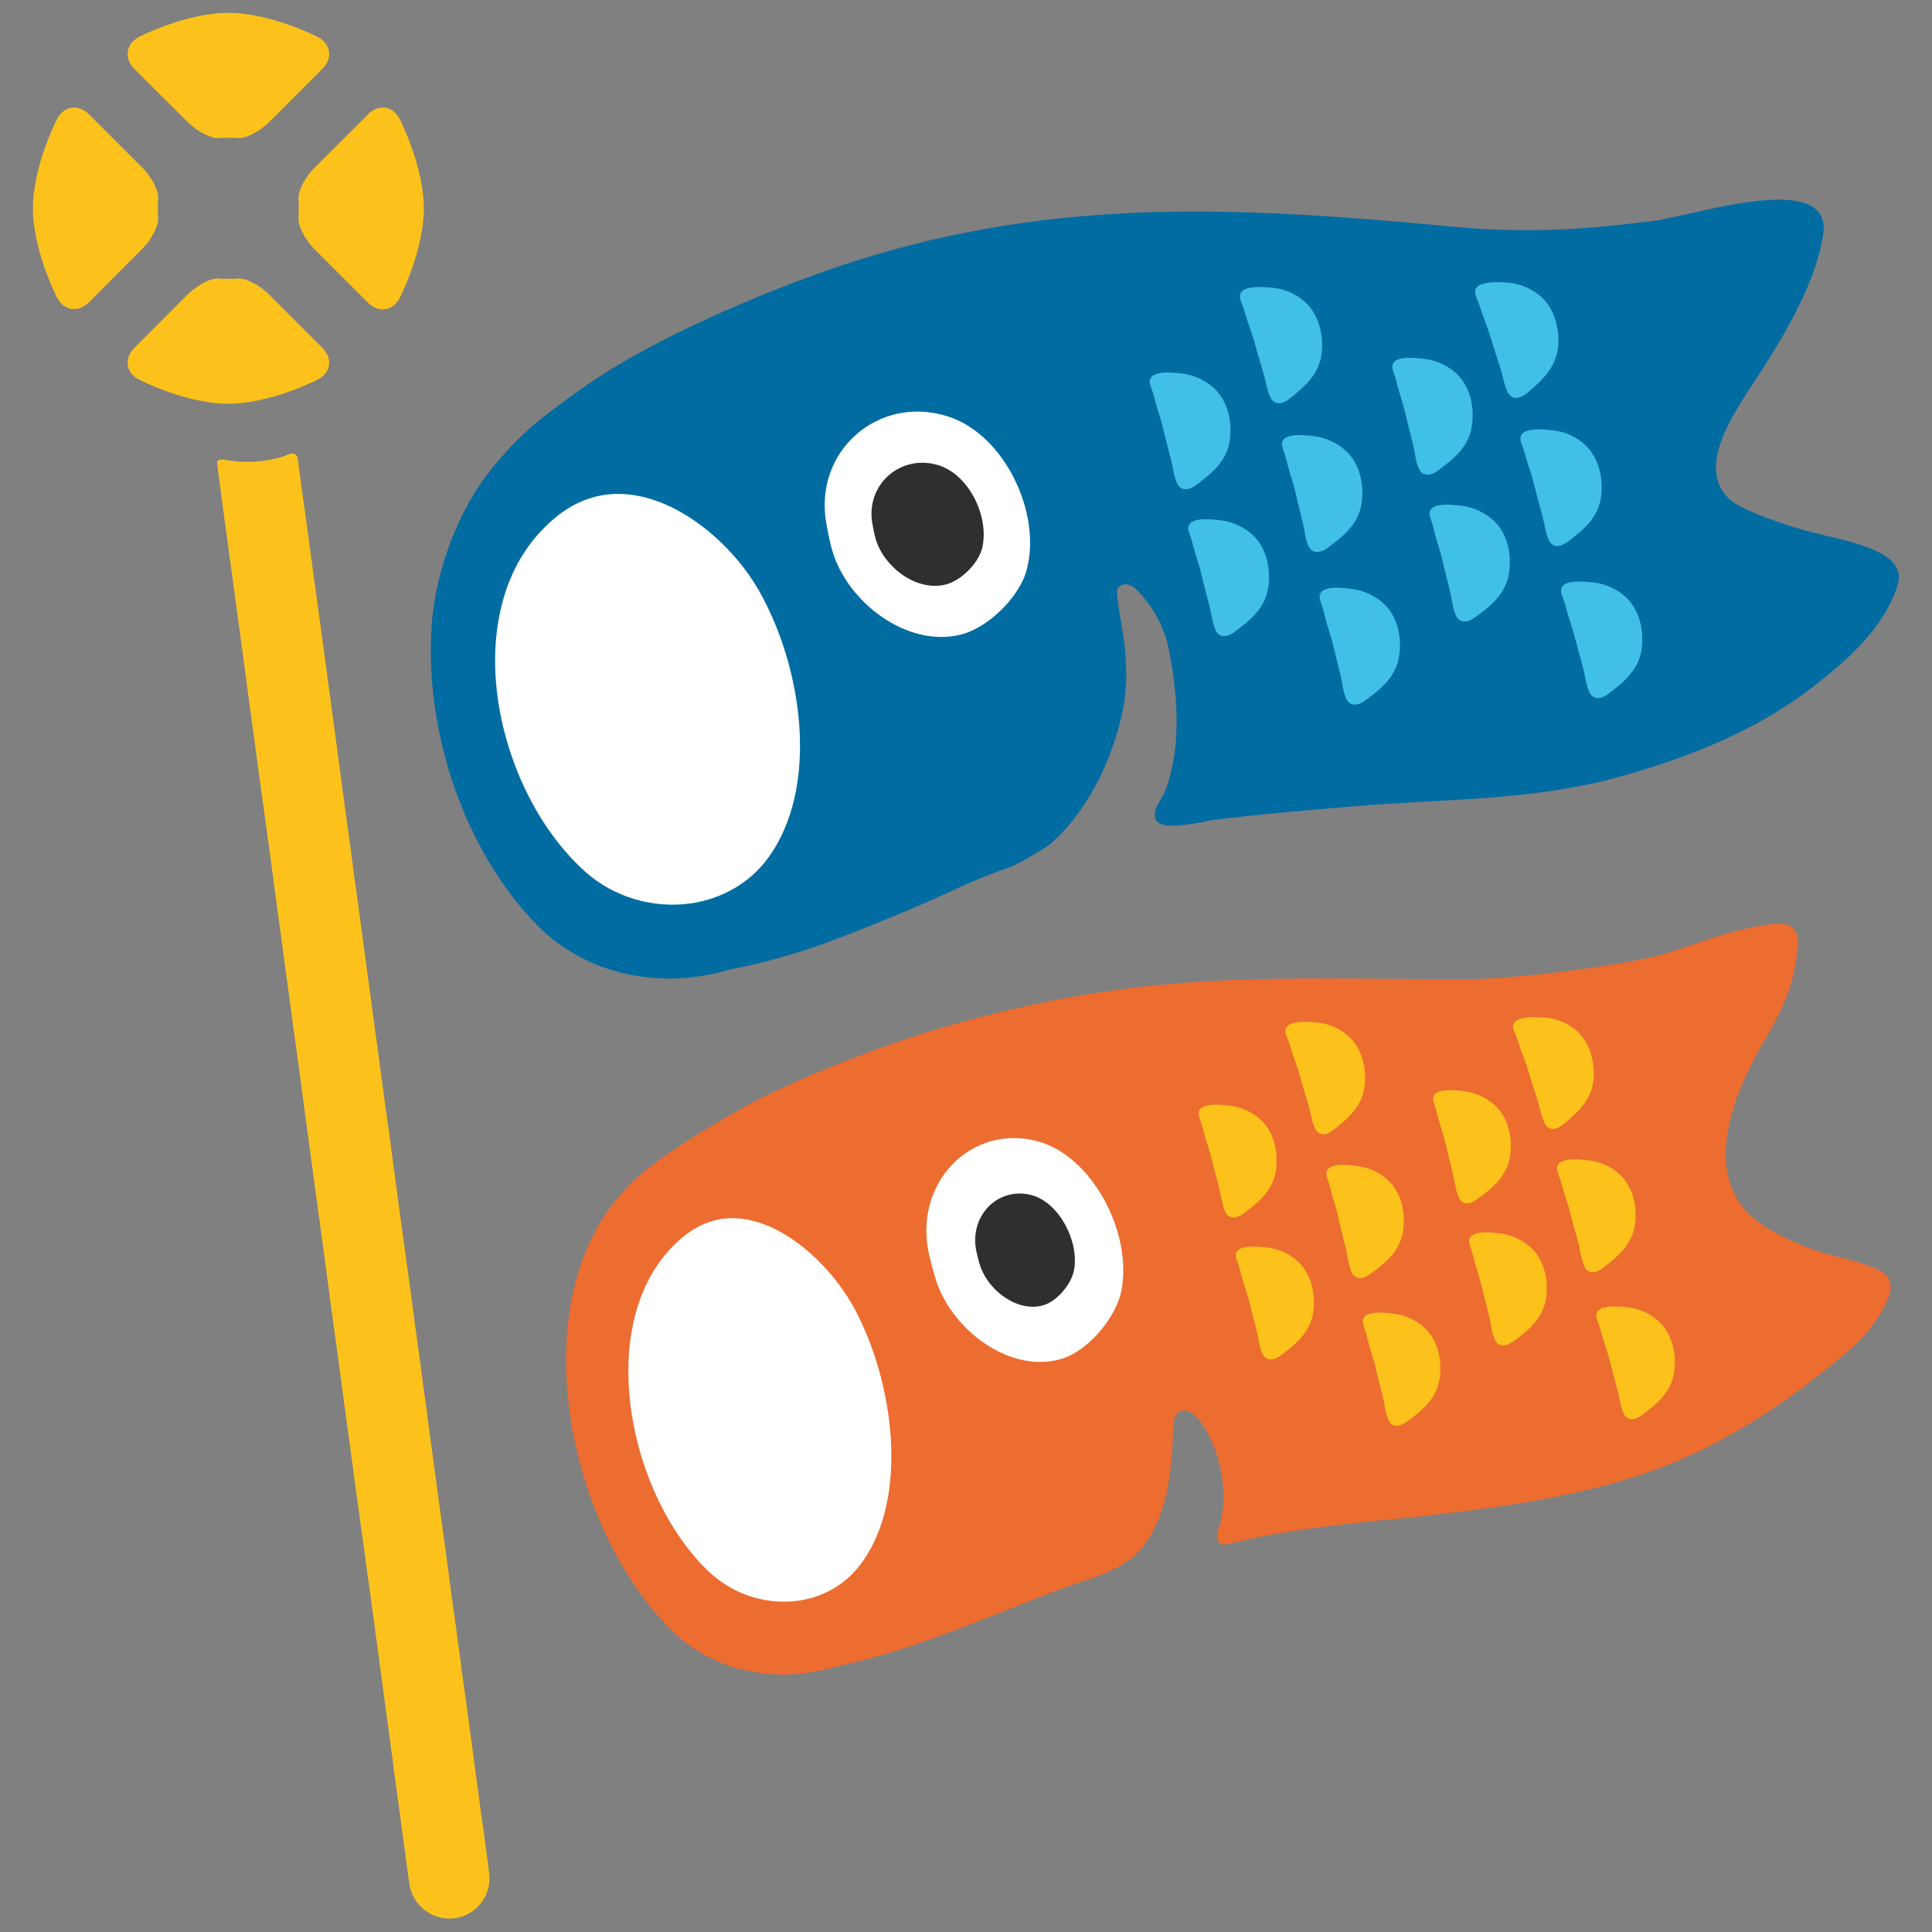 <?xml version="1.0" encoding="utf-8"?>
<!-- Generator: Adobe Illustrator 16.0.0, SVG Export Plug-In . SVG Version: 6.00 Build 0)  -->
<!DOCTYPE svg PUBLIC "-//W3C//DTD SVG 1.1//EN" "http://www.w3.org/Graphics/SVG/1.1/DTD/svg11.dtd">
<svg version="1.1" id="レイヤー_1" xmlns="http://www.w3.org/2000/svg" xmlns:xlink="http://www.w3.org/1999/xlink" x="0px"
	 y="0px" width="128px" height="128px" viewBox="0 0 128 128" enable-background="new 0 0 128 128" xml:space="preserve">
<rect x="0" y="0" width="128" height="128" fill="#808080" stroke="none"/>
<g>
	<path fill="#ED6C30" d="M124.77,84.32c-0.63-0.42-1.88-0.77-3.02-1.06c-0.44-0.12-0.86-0.22-1.23-0.34
		c-0.81-0.25-3.4-1.24-4.64-2.48c-3.56-3.57-0.03-9.69,1.14-11.71c1.29-2.24,1.96-3.85,2.1-6.41c0.01-0.29-0.11-0.58-0.31-0.79
		c-0.2-0.21-0.49-0.33-0.79-0.33c-1.82,0-4.49,0.91-6.25,1.51c-0.79,0.27-1.42,0.48-1.93,0.61c-3.19,0.77-9.68,1.56-12.83,1.56
		c-1.32,0-2.58-0.01-3.79-0.02l-1.23-0.01c-1.42-0.01-2.79-0.02-4.11-0.02c-7.52,0-14.56,0.22-24.51,2.98
		c-3.78,1.05-9.07,2.99-13.16,5.05c-0.87,0.44-5.43,2.96-7.73,4.92c-3.76,3.2-4.79,7.81-4.95,11.16
		c-0.34,6.91,2.44,14.57,6.95,19.06c2.12,2.11,4.99,3.05,7.89,2.93c1.66-0.07,2.83-0.48,3.7-0.67c3.55-0.8,7.03-2.17,10.66-3.6
		c2.33-0.92,3.45-1.4,5.79-2.15c0.11-0.04,1.16-0.47,1.5-0.66c0.83-0.46,1.55-1.04,2.1-1.94c1.2-1.92,1.48-4.36,1.58-6.58
		c0.03-0.67-0.09-2.23,1.08-1.81c0.36,0.13,0.76,0.62,0.95,0.94c0.78,1.23,1.21,2.7,1.31,4.15c0.05,0.72,0.01,1.44-0.15,2.14
		c-0.1,0.46-0.57,1.3,0.08,1.55c0.21,0.08,0.39,0,0.61-0.05c0.57-0.15,1.15-0.28,1.73-0.4c3.97-0.8,9.26-1.22,9.26-1.22
		c6.25-0.69,12.73-1.4,18.47-3.8c3.8-1.59,7.82-4.19,11.62-7.51c1.31-1.15,2.38-2.76,2.6-3.91
		C125.31,84.99,125.13,84.56,124.77,84.32z"/>
	<path fill="#006CA2" d="M119.19,35.03c-1.05-0.32-3.87-1.22-4.66-2c-2.33-2.3,0.75-6.22,2.22-8.55c1.63-2.55,3.55-5.81,4.04-8.92
		c0.69-4.42-8.63-1.25-11.2-0.93c-3.18,0.39-7.47,0.93-13.2,0.4c-13.93-1.3-26.11-2.05-39.7,2.25c-5.04,1.6-12.16,4.6-16.63,7.45
		c-1.1,0.7-2.18,1.46-3.22,2.26c-0.26,0.2-0.53,0.39-0.8,0.6c-0.64,0.48-3.44,2.82-5.09,5.91c-1.43,2.66-2.13,5.41-2.33,7.68
		c-0.6,7.29,2.25,15.43,7.12,20.26c2.42,2.41,5.91,3.57,9.35,3.37c1.88-0.11,3.08-0.54,3.42-0.61c2.08-0.4,4.13-0.98,6.13-1.7
		c2.13-0.77,6.36-2.5,8.4-3.47c1.38-0.65,2.67-1.17,3.97-1.62c0.33-0.12,2.21-1.15,2.76-1.65c1.66-1.53,2.9-3.59,3.7-5.63
		c0.35-0.89,0.64-1.81,0.85-2.74c0.28-1.25,0.35-2.54,0.26-3.81c-0.09-1.35-0.39-2.69-0.56-4.03c-0.05-0.43-0.06-0.74,0.47-0.83
		c0.47-0.08,0.88,0.39,1.16,0.72c0.98,1.12,1.6,2.45,1.86,3.93c0.53,2.93,0.76,6.21-0.32,9.05c-0.22,0.54-1.14,1.58-0.4,2.11
		c0.62,0.46,3.26-0.15,3.5-0.19c3.04-0.39,6.1-0.64,9.29-0.91c6.03-0.52,11.99-0.35,17.84-2c4.87-1.37,9.29-3.21,12.97-6.14
		c1.49-1.19,4.4-3.47,5.33-6.53C126.49,36.26,121.72,35.81,119.19,35.03z"/>
	<g>
		<g>
			<path fill="#FCC21B" d="M26.49,7.9c-0.46-0.89-1.4-1.04-2.1-0.33l-3.55,3.54c-0.71,0.71-1.17,1.7-1.05,2.2c0,0,0,0,0,0.5
				c0,0.5,0,0.5,0,0.5c-0.12,0.5,0.34,1.49,1.05,2.2l3.54,3.54c0.71,0.71,1.66,0.56,2.11-0.33c0,0,1.59-3.1,1.59-5.9
				C28.08,11,26.49,7.9,26.49,7.9z"/>
		</g>
		<g>
			<path fill="#FCC21B" d="M12.44,8.09c0.71,0.7,1.7,1.17,2.2,1.04c0,0,0,0,0.49,0c0.5,0,0.5,0,0.5,0c0.5,0.13,1.49-0.34,2.2-1.04
				l3.54-3.54c0.7-0.71,0.55-1.66-0.34-2.11c0,0-3.1-1.59-5.91-1.59c-2.8,0-5.9,1.59-5.9,1.59C8.34,2.9,8.2,3.85,8.9,4.56
				L12.44,8.09z"/>
		</g>
		<g>
			<path fill="#FCC21B" d="M17.82,19.51c-0.71-0.7-1.7-1.17-2.2-1.04c0,0,0,0-0.5,0c-0.49,0-0.49,0-0.49,0
				c-0.5-0.13-1.49,0.34-2.2,1.04l-3.53,3.54c-0.71,0.71-0.56,1.66,0.33,2.11c0,0,3.09,1.59,5.89,1.59c2.81,0,5.91-1.59,5.91-1.59
				c0.89-0.45,1.04-1.4,0.33-2.11L17.82,19.51z"/>
		</g>
		<g>
			<path fill="#FCC21B" d="M10.46,13.8c0-0.5,0-0.5,0-0.5c0.13-0.5-0.33-1.49-1.04-2.2L5.89,7.57C5.18,6.87,4.23,7.01,3.77,7.9
				c0,0-1.59,3.1-1.59,5.9c0,2.8,1.59,5.9,1.59,5.9c0.46,0.89,1.41,1.04,2.12,0.33l3.53-3.54c0.7-0.7,1.17-1.7,1.04-2.2
				C10.46,14.3,10.46,14.3,10.46,13.8z"/>
		</g>
	</g>
	<path fill="#FCC21B" d="M19.54,30.08c-0.23-0.13-0.57,0.1-0.79,0.17c-0.81,0.25-1.67,0.36-2.53,0.35
		c-0.41-0.01-0.82-0.05-1.22-0.12c-0.25-0.05-0.66-0.12-0.61,0.27c0,0.04,0.01,0.08,0.02,0.12c0.02,0.1,0.02,0.2,0.03,0.3
		c0.04,0.29,0.08,0.58,0.12,0.87c0.05,0.38,0.1,0.77,0.15,1.15c0.06,0.47,0.13,0.94,0.19,1.41c0.08,0.55,0.15,1.1,0.23,1.66
		c0.07,0.63,0.17,1.26,0.26,1.89c0.09,0.7,0.18,1.4,0.28,2.1c0.1,0.77,0.21,1.53,0.31,2.3c0.11,0.83,0.23,1.65,0.33,2.48
		c0.12,0.88,0.24,1.77,0.36,2.65c0.13,0.93,0.25,1.87,0.38,2.8c0.13,0.98,0.26,1.96,0.4,2.93c0.14,1.02,0.28,2.04,0.42,3.05
		c0.14,1.05,0.29,2.11,0.42,3.16c0.15,1.08,0.3,2.16,0.44,3.24c0.15,1.1,0.3,2.21,0.45,3.31c0.15,1.12,0.3,2.25,0.46,3.37
		c0.15,1.13,0.31,2.27,0.46,3.4c0.15,1.14,0.3,2.28,0.46,3.43c0.15,1.15,0.31,2.29,0.46,3.43c0.16,1.14,0.32,2.28,0.47,3.42
		c0.15,1.13,0.3,2.26,0.45,3.39c0.15,1.12,0.31,2.23,0.46,3.35c0.15,1.1,0.29,2.2,0.44,3.3c0.15,1.07,0.29,2.14,0.44,3.22
		c0.14,1.04,0.28,2.08,0.42,3.12c0.14,1.01,0.28,2.01,0.42,3.02c0.12,0.97,0.26,1.93,0.4,2.9c0.12,0.92,0.25,1.84,0.37,2.76
		c0.12,0.87,0.24,1.73,0.35,2.6c0.11,0.81,0.22,1.62,0.33,2.43c0.1,0.75,0.2,1.49,0.3,2.24c0.09,0.68,0.19,1.36,0.27,2.04
		c0.08,0.61,0.17,1.21,0.25,1.82c0.07,0.53,0.14,1.05,0.21,1.58c0.06,0.45,0.12,0.89,0.18,1.33c0.05,0.35,0.1,0.71,0.14,1.06
		c0.04,0.26,0.07,0.52,0.11,0.78c0.02,0.16,0.04,0.32,0.07,0.48c0.01,0.05,0.01,0.11,0.02,0.16c0.19,1.34,1.33,2.31,2.65,2.31
		c0.12,0,0.24-0.01,0.35-0.02c1.46-0.2,2.49-1.54,2.28-3c0-0.02,0-0.05,0-0.07c-0.02-0.12-0.03-0.25-0.05-0.38
		c-0.04-0.23-0.06-0.45-0.09-0.68c-0.04-0.33-0.09-0.65-0.13-0.98c-0.06-0.42-0.11-0.83-0.17-1.25c-0.08-0.5-0.14-1.01-0.21-1.51
		c-0.08-0.59-0.16-1.17-0.24-1.76c-0.09-0.66-0.18-1.33-0.26-1.99c-0.11-0.73-0.2-1.46-0.3-2.19c-0.11-0.8-0.22-1.6-0.33-2.39
		c-0.11-0.85-0.22-1.71-0.34-2.57c-0.12-0.91-0.25-1.82-0.38-2.72c-0.12-0.96-0.25-1.92-0.38-2.88c-0.14-1-0.27-2-0.41-3
		c-0.14-1.04-0.28-2.08-0.42-3.11c-0.15-1.07-0.29-2.14-0.43-3.21c-0.15-1.1-0.3-2.19-0.44-3.29c-0.16-1.12-0.31-2.23-0.46-3.35
		c-0.15-1.13-0.3-2.27-0.46-3.4c-0.16-1.14-0.31-2.29-0.47-3.43c-0.15-1.15-0.31-2.3-0.46-3.44c-0.15-1.15-0.31-2.3-0.47-3.44
		c-0.15-1.14-0.31-2.28-0.46-3.42c-0.16-1.13-0.31-2.26-0.46-3.39c-0.15-1.11-0.3-2.22-0.45-3.33c-0.15-1.09-0.29-2.18-0.44-3.27
		c-0.15-1.06-0.29-2.12-0.43-3.18c-0.14-1.03-0.28-2.05-0.42-3.08c-0.14-0.99-0.27-1.98-0.4-2.97c-0.12-0.95-0.25-1.89-0.38-2.83
		c-0.12-0.89-0.24-1.79-0.36-2.68c-0.11-0.84-0.22-1.67-0.34-2.52c-0.11-0.78-0.21-1.55-0.32-2.33c-0.1-0.71-0.19-1.42-0.29-2.13
		c-0.08-0.64-0.17-1.28-0.26-1.92c-0.08-0.56-0.15-1.12-0.23-1.69c-0.07-0.48-0.13-0.96-0.2-1.44c-0.05-0.39-0.11-0.79-0.16-1.18
		c-0.04-0.3-0.08-0.6-0.12-0.9c-0.01-0.11-0.03-0.22-0.05-0.34c-0.01-0.11-0.02-0.21-0.1-0.3C19.6,30.12,19.58,30.1,19.54,30.08z"/>
	<path fill="#FFFFFF" d="M63.63,42.05c-3.58,0.87-7.51-2.19-8.49-5.57c-0.17-0.56-0.28-1.19-0.39-1.77c-0.88-4.85,3.5-8.62,8.11-7.1
		c3.7,1.22,6.15,6.37,5.17,10.11C67.57,39.53,65.48,41.6,63.63,42.05z"/>
	<path fill="#2F2F2F" d="M62.64,38.73c-1.95,0.48-4.1-1.19-4.63-3.04c-0.09-0.31-0.15-0.65-0.21-0.97c-0.48-2.64,1.91-4.7,4.43-3.88
		c2.02,0.67,3.35,3.47,2.83,5.52C64.79,37.35,63.65,38.49,62.64,38.73z"/>
	<g>
		<g>
			<g>
				<path fill="#FCC21B" d="M80,75.84c-0.09-0.28-0.18-0.56-0.25-0.85c-0.07-0.3-0.16-0.6-0.27-0.88c-0.44-1.15,1.3-0.93,2-0.86
					c0.76,0.09,1.49,0.42,2.05,0.94c0.89,0.83,1.17,2.15,1.01,3.31c-0.18,1.36-1.12,2.13-2.17,2.91c-0.39,0.29-0.93,0.42-1.18-0.1
					c-0.23-0.47-0.28-1.04-0.4-1.53c-0.17-0.68-0.37-1.39-0.54-2.08C80.17,76.4,80.09,76.12,80,75.84z"/>
				<path fill="#FCC21B" d="M82.47,85.24c-0.09-0.28-0.19-0.56-0.25-0.85c-0.07-0.3-0.16-0.6-0.27-0.88c-0.45-1.15,1.3-0.93,2-0.86
					c0.76,0.09,1.49,0.42,2.05,0.94c0.89,0.83,1.16,2.15,1.01,3.31c-0.19,1.36-1.13,2.13-2.17,2.91c-0.39,0.29-0.93,0.42-1.19-0.1
					c-0.23-0.47-0.27-1.04-0.39-1.53c-0.17-0.68-0.37-1.39-0.53-2.08C82.64,85.8,82.56,85.52,82.47,85.24z"/>
				<path fill="#FCC21B" d="M95.52,74.88c-0.09-0.28-0.17-0.57-0.25-0.85c-0.07-0.29-0.15-0.6-0.25-0.89
					c-0.44-1.15,1.31-0.92,2-0.84c0.76,0.1,1.48,0.43,2.05,0.96c0.88,0.83,1.15,2.16,0.98,3.32c-0.2,1.35-1.15,2.12-2.21,2.89
					c-0.38,0.29-0.92,0.42-1.18-0.11c-0.23-0.47-0.26-1.04-0.39-1.54c-0.16-0.68-0.35-1.39-0.51-2.08
					C95.7,75.44,95.62,75.16,95.52,74.88z"/>
				<path fill="#FCC21B" d="M97.91,84.31c-0.08-0.28-0.17-0.57-0.25-0.86c-0.07-0.3-0.15-0.6-0.26-0.89
					c-0.43-1.15,1.31-0.92,2.01-0.84c0.76,0.1,1.48,0.43,2.04,0.96c0.88,0.83,1.15,2.16,0.98,3.32c-0.2,1.36-1.15,2.12-2.2,2.89
					c-0.39,0.29-0.93,0.42-1.18-0.11c-0.22-0.46-0.26-1.04-0.38-1.53c-0.17-0.68-0.35-1.39-0.52-2.09
					C98.08,84.87,98,84.59,97.91,84.31z"/>
				<path fill="#FCC21B" d="M85.83,70.39c-0.1-0.28-0.2-0.56-0.28-0.85c-0.09-0.29-0.18-0.6-0.31-0.88
					c-0.48-1.13,1.27-0.98,1.97-0.92c0.77,0.06,1.5,0.36,2.09,0.87c0.91,0.79,1.24,2.11,1.12,3.28c-0.14,1.37-1.06,2.17-2.08,2.98
					c-0.38,0.3-0.91,0.45-1.19-0.06c-0.24-0.45-0.3-1.03-0.44-1.52c-0.2-0.67-0.42-1.38-0.6-2.06
					C86.03,70.94,85.93,70.67,85.83,70.39z"/>
				<path fill="#FCC21B" d="M88.45,79.84c-0.09-0.28-0.17-0.57-0.24-0.86c-0.08-0.29-0.16-0.6-0.27-0.89
					c-0.43-1.15,1.31-0.92,2-0.83c0.77,0.09,1.49,0.43,2.04,0.96c0.89,0.83,1.15,2.16,0.98,3.32c-0.2,1.36-1.15,2.12-2.21,2.89
					c-0.39,0.29-0.93,0.41-1.19-0.11c-0.22-0.47-0.26-1.05-0.38-1.54c-0.16-0.68-0.35-1.39-0.51-2.08
					C88.62,80.4,88.54,80.12,88.45,79.84z"/>
				<path fill="#FCC21B" d="M90.86,89.63c-0.09-0.28-0.17-0.57-0.25-0.86c-0.07-0.3-0.15-0.6-0.25-0.89c-0.44-1.15,1.31-0.92,2-0.84
					c0.77,0.1,1.49,0.43,2.05,0.96c0.88,0.83,1.14,2.16,0.97,3.32c-0.2,1.36-1.15,2.12-2.2,2.89c-0.39,0.28-0.94,0.41-1.18-0.11
					c-0.22-0.47-0.26-1.04-0.38-1.54c-0.17-0.68-0.36-1.39-0.51-2.08C91.02,90.19,90.94,89.91,90.86,89.63z"/>
				<g>
					<path fill="#FCC21B" d="M100.96,70.09c-0.1-0.28-0.21-0.55-0.3-0.84c-0.08-0.29-0.19-0.59-0.32-0.87
						c-0.51-1.12,1.25-1,1.95-0.97c0.76,0.05,1.5,0.33,2.1,0.82c0.93,0.78,1.28,2.09,1.19,3.25c-0.11,1.37-1.01,2.19-2.02,3.02
						c-0.37,0.31-0.9,0.48-1.19-0.03c-0.25-0.45-0.33-1.02-0.48-1.51c-0.21-0.67-0.45-1.36-0.65-2.05
						C101.17,70.64,101.06,70.36,100.96,70.09z"/>
					<path fill="#FCC21B" d="M103.77,79.48c-0.09-0.28-0.18-0.56-0.26-0.85c-0.08-0.29-0.17-0.6-0.28-0.88
						c-0.46-1.14,1.3-0.95,1.98-0.88c0.78,0.08,1.5,0.4,2.08,0.92c0.9,0.81,1.19,2.14,1.03,3.3c-0.17,1.36-1.11,2.14-2.14,2.93
						c-0.39,0.3-0.93,0.43-1.19-0.09c-0.22-0.46-0.28-1.04-0.41-1.53c-0.17-0.67-0.38-1.38-0.55-2.07
						C103.95,80.04,103.86,79.76,103.77,79.48z"/>
					<path fill="#FCC21B" d="M106.37,89.22c-0.09-0.28-0.18-0.56-0.26-0.85c-0.08-0.29-0.17-0.6-0.28-0.88
						c-0.45-1.14,1.3-0.95,1.98-0.88c0.77,0.08,1.49,0.4,2.07,0.92c0.9,0.81,1.19,2.14,1.05,3.3c-0.17,1.36-1.11,2.15-2.15,2.93
						c-0.38,0.29-0.92,0.43-1.19-0.08c-0.23-0.47-0.28-1.04-0.41-1.53c-0.17-0.67-0.38-1.38-0.55-2.07
						C106.55,89.78,106.46,89.5,106.37,89.22z"/>
				</g>
			</g>
		</g>
		<path fill="#FFFFFF" d="M70.41,90c-3.33,1.08-7.23-1.75-8.36-5.07c-0.19-0.55-0.34-1.17-0.48-1.74c-1.13-4.79,2.79-8.81,7.24-7.56
			c3.57,1.01,6.19,6.01,5.5,9.8C73.99,87.25,72.13,89.45,70.41,90z"/>
		<path fill="#2F2F2F" d="M69.18,86.46c-1.68,0.54-3.66-0.89-4.23-2.57c-0.1-0.27-0.17-0.59-0.24-0.88
			c-0.58-2.42,1.41-4.45,3.67-3.82c1.8,0.51,3.12,3.04,2.78,4.95C70.99,85.07,70.05,86.18,69.18,86.46z"/>
		<path fill="#FFFFFF" d="M48.01,80.73c-1.01,0.11-1.97,0.55-2.87,1.31c-2.73,2.35-3.41,5.75-3.5,8.19
			c-0.18,5.04,1.92,10.59,5.23,13.81c1.56,1.51,3.66,2.25,5.77,2.04c1.85-0.19,3.45-1.12,4.51-2.62c3.08-4.35,2.06-11.82-0.47-16.63
			C54.99,83.62,51.38,80.39,48.01,80.73z"/>
	</g>
	<g>
		<path fill="#40C0E7" d="M76.79,27.43c-0.09-0.29-0.18-0.58-0.26-0.88c-0.08-0.3-0.16-0.62-0.28-0.91
			c-0.46-1.19,1.35-0.97,2.06-0.89c0.79,0.09,1.54,0.43,2.12,0.97c0.92,0.85,1.21,2.22,1.05,3.42c-0.19,1.41-1.17,2.2-2.25,3.01
			c-0.4,0.3-0.96,0.44-1.23-0.1c-0.24-0.48-0.28-1.08-0.41-1.58c-0.18-0.7-0.38-1.43-0.55-2.15C76.98,28.02,76.88,27.72,76.79,27.43
			z"/>
		<path fill="#40C0E7" d="M79.34,37.15c-0.09-0.29-0.18-0.58-0.26-0.88c-0.08-0.3-0.16-0.62-0.28-0.92
			c-0.47-1.18,1.34-0.96,2.06-0.88c0.79,0.09,1.53,0.43,2.13,0.97c0.92,0.85,1.21,2.23,1.04,3.43c-0.19,1.41-1.17,2.2-2.25,3.01
			c-0.4,0.3-0.96,0.44-1.22-0.1c-0.24-0.48-0.29-1.08-0.42-1.59c-0.17-0.7-0.38-1.43-0.55-2.15C79.53,37.74,79.43,37.45,79.34,37.15
			z"/>
		<path fill="#40C0E7" d="M92.85,26.45c-0.09-0.29-0.18-0.58-0.26-0.88c-0.08-0.3-0.15-0.62-0.27-0.92
			c-0.45-1.19,1.35-0.95,2.07-0.87c0.79,0.1,1.54,0.44,2.12,0.99c0.92,0.86,1.18,2.23,1.01,3.43c-0.2,1.4-1.19,2.19-2.27,2.99
			c-0.41,0.3-0.97,0.43-1.23-0.11c-0.24-0.48-0.27-1.08-0.39-1.59c-0.17-0.7-0.37-1.43-0.53-2.15
			C93.02,27.03,92.93,26.74,92.85,26.45z"/>
		<path fill="#40C0E7" d="M95.31,36.19c-0.1-0.29-0.19-0.59-0.26-0.89c-0.07-0.31-0.15-0.62-0.26-0.92
			c-0.46-1.19,1.35-0.95,2.06-0.87c0.79,0.1,1.53,0.45,2.12,0.99c0.91,0.86,1.19,2.23,1.01,3.43c-0.2,1.4-1.18,2.2-2.28,2.99
			c-0.4,0.3-0.96,0.43-1.23-0.12c-0.23-0.48-0.27-1.08-0.39-1.58c-0.17-0.71-0.37-1.43-0.53-2.16
			C95.48,36.78,95.4,36.48,95.31,36.19z"/>
		<path fill="#40C0E7" d="M82.83,21.79c-0.1-0.29-0.21-0.58-0.29-0.87c-0.09-0.3-0.18-0.62-0.31-0.91c-0.5-1.17,1.31-1.01,2.03-0.95
			c0.79,0.06,1.55,0.38,2.15,0.9c0.95,0.82,1.28,2.18,1.16,3.38c-0.14,1.42-1.09,2.25-2.15,3.09c-0.39,0.31-0.95,0.47-1.23-0.06
			c-0.25-0.47-0.32-1.07-0.46-1.57c-0.2-0.7-0.43-1.42-0.62-2.13C83.03,22.37,82.92,22.08,82.83,21.79z"/>
		<path fill="#40C0E7" d="M85.53,31.57c-0.08-0.29-0.18-0.59-0.25-0.89c-0.08-0.3-0.16-0.62-0.27-0.91
			c-0.45-1.19,1.35-0.95,2.07-0.87c0.79,0.1,1.54,0.45,2.12,1c0.91,0.85,1.18,2.23,1.01,3.43c-0.2,1.4-1.19,2.19-2.28,2.98
			c-0.4,0.3-0.96,0.43-1.23-0.11c-0.23-0.48-0.27-1.08-0.39-1.59c-0.17-0.7-0.36-1.44-0.52-2.15
			C85.71,32.15,85.62,31.86,85.53,31.57z"/>
		<path fill="#40C0E7" d="M88.02,41.69c-0.09-0.29-0.18-0.58-0.25-0.89c-0.07-0.3-0.16-0.62-0.27-0.92
			c-0.45-1.19,1.36-0.95,2.08-0.86c0.79,0.1,1.53,0.45,2.11,0.99c0.92,0.86,1.19,2.24,1.01,3.43c-0.21,1.41-1.19,2.19-2.28,2.99
			c-0.4,0.3-0.96,0.42-1.22-0.12c-0.23-0.48-0.26-1.08-0.39-1.59c-0.17-0.7-0.36-1.44-0.53-2.15
			C88.19,42.28,88.11,41.99,88.02,41.69z"/>
		<g>
			<path fill="#40C0E7" d="M98.46,21.49c-0.1-0.29-0.21-0.58-0.31-0.87c-0.09-0.3-0.2-0.61-0.33-0.9c-0.52-1.16,1.3-1.04,2.01-1
				c0.8,0.05,1.55,0.35,2.17,0.85c0.97,0.8,1.33,2.16,1.23,3.36c-0.12,1.41-1.05,2.27-2.08,3.13c-0.38,0.32-0.94,0.49-1.23-0.03
				c-0.26-0.47-0.34-1.06-0.49-1.56c-0.22-0.69-0.46-1.41-0.67-2.11C98.67,22.06,98.57,21.77,98.46,21.49z"/>
			<path fill="#40C0E7" d="M101.38,31.2c-0.1-0.29-0.2-0.58-0.28-0.88c-0.08-0.3-0.17-0.62-0.29-0.91c-0.47-1.18,1.34-0.98,2.06-0.9
				c0.79,0.08,1.54,0.41,2.13,0.95c0.92,0.84,1.23,2.21,1.08,3.41c-0.17,1.41-1.14,2.21-2.22,3.03c-0.4,0.3-0.96,0.45-1.23-0.09
				c-0.24-0.48-0.29-1.07-0.43-1.58c-0.18-0.7-0.39-1.43-0.57-2.14C101.56,31.78,101.47,31.49,101.38,31.2z"/>
			<path fill="#40C0E7" d="M104.06,41.28c-0.1-0.29-0.19-0.59-0.27-0.88c-0.08-0.3-0.17-0.62-0.29-0.91
				c-0.47-1.18,1.34-0.98,2.05-0.9c0.8,0.08,1.54,0.41,2.14,0.95c0.93,0.84,1.23,2.21,1.08,3.41c-0.18,1.41-1.15,2.22-2.22,3.03
				c-0.39,0.3-0.96,0.45-1.23-0.09c-0.24-0.48-0.29-1.08-0.42-1.58c-0.18-0.7-0.39-1.43-0.58-2.14
				C104.24,41.85,104.15,41.57,104.06,41.28z"/>
		</g>
	</g>
	<path fill="#FFFFFF" d="M40.1,32.78c-1.19,0.17-2.31,0.68-3.34,1.54c-3.11,2.6-3.86,6.27-3.95,8.89
		c-0.17,5.34,2.22,11.18,5.95,14.53c1.85,1.67,4.45,2.46,6.95,2.12l0,0c2.13-0.3,3.97-1.37,5.18-3.02
		c3.44-4.72,2.27-12.62-0.58-17.66C48.32,35.66,44.07,32.23,40.1,32.78z"/>
</g>
</svg>
